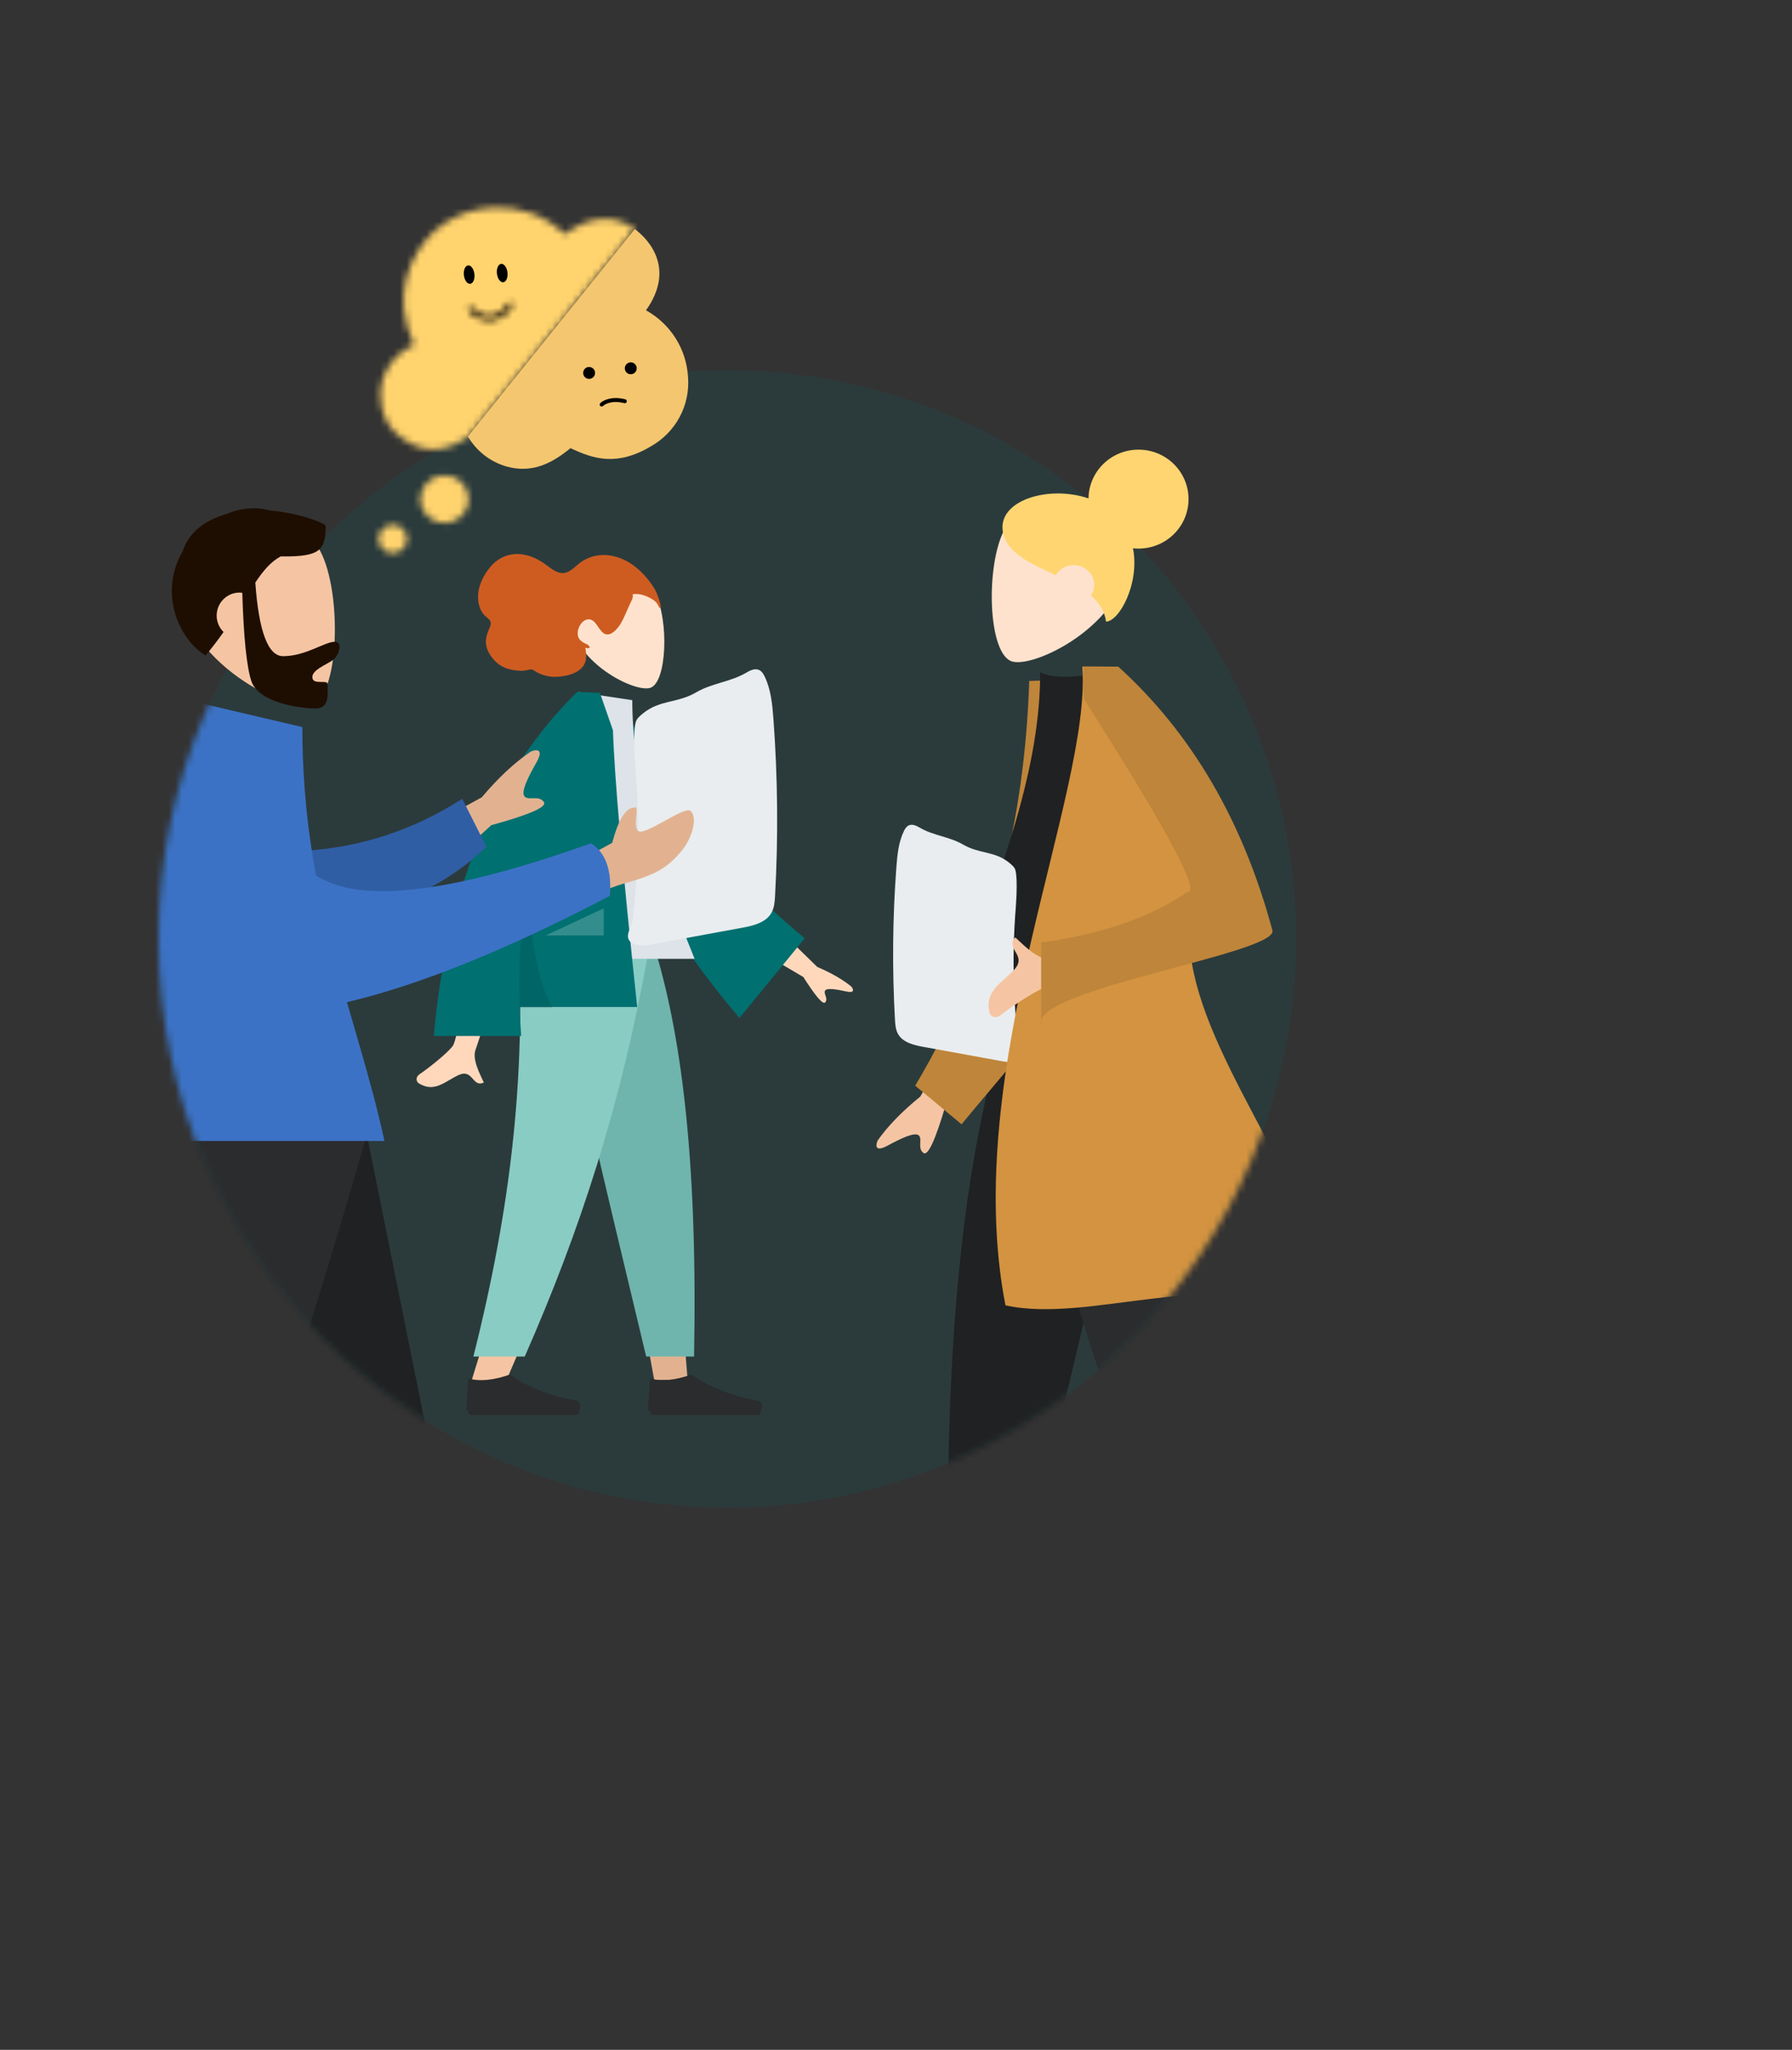 <svg width="271" height="310" viewBox="0 0 271 310" fill="none" xmlns="http://www.w3.org/2000/svg">
<rect x="0" y="0" width="271" height="310" fill="#333333" stroke="none"/>
<circle cx="110" cy="142" r="86" fill="#007071" fill-opacity="0.15"/>
<mask id="mask0_419_65" style="mask-type:alpha" maskUnits="userSpaceOnUse" x="24" y="56" width="172" height="172">
<circle cx="110" cy="142" r="86" fill="#007071"/>
</mask>
<g mask="url(#mask0_419_65)">
<path fill-rule="evenodd" clip-rule="evenodd" d="M83.208 144.292L93.904 181.075L98.934 208.692H103.984L98.943 144.292H83.208Z" fill="#E2B290"/>
<path fill-rule="evenodd" clip-rule="evenodd" d="M78.477 144.292C79.218 163.333 78.926 173.719 78.76 175.449C78.594 177.179 77.653 188.765 71.237 209.046H76.451C84.948 189.59 87.914 178.004 88.888 175.449C89.863 172.894 92.741 162.508 96.943 144.292H78.477Z" fill="#F5C5A3"/>
<path fill-rule="evenodd" clip-rule="evenodd" d="M83.561 144.292C86.29 157.001 91.01 177.288 97.72 205.154H104.964C105.499 176.553 103.223 157.728 99.282 144.292H83.561Z" fill="#6FB5AD"/>
<path fill-rule="evenodd" clip-rule="evenodd" d="M78.518 144.292C79.238 163.385 77.372 182.196 71.589 205.154H79.355C87.804 185.935 93.86 167.217 97.999 144.292H78.518Z" fill="#89CCC4"/>
<path fill-rule="evenodd" clip-rule="evenodd" d="M70.532 213.124L70.819 208.453C72.496 208.949 74.596 208.755 77.12 207.87C79.77 209.768 83.09 211.079 87.08 211.801C87.543 211.885 87.85 212.329 87.767 212.793C87.762 212.82 87.756 212.846 87.748 212.872L87.432 214H77.12H71.105L70.532 213.124Z" fill="#2B2C2E"/>
<path fill-rule="evenodd" clip-rule="evenodd" d="M97.998 213.124L98.284 208.453C99.962 208.949 102.062 208.755 104.586 207.87C107.236 209.768 110.556 211.079 114.546 211.801C115.009 211.885 115.316 212.329 115.232 212.793C115.228 212.82 115.221 212.846 115.214 212.872L114.898 214H104.586H98.571L97.998 213.124Z" fill="#2B2C2E"/>
<path fill-rule="evenodd" clip-rule="evenodd" d="M116.392 139.212L123.59 146.231C125.684 147.125 127.4 148.111 128.738 149.19C129.039 149.553 129.366 150.248 127.951 149.936C126.536 149.625 125.034 149.361 124.769 149.82C124.503 150.28 125.287 150.985 124.796 151.587C124.468 151.988 123.366 150.711 121.488 147.757L114.005 143.344L116.392 139.212ZM71.946 141.226C70.202 151.381 69.073 156.98 68.562 158.022C68.186 158.786 65.409 161.108 63.483 162.435C62.709 162.967 63.029 163.648 63.321 163.829C65.696 165.3 67.261 163.56 69.317 162.599C71.57 161.546 71.38 164.517 73.166 163.715C72.618 162.481 71.336 160.185 71.942 158.678C72.212 158.008 74.037 152.197 77.418 141.247L71.946 141.226Z" fill="#FFD8BC"/>
<path fill-rule="evenodd" clip-rule="evenodd" d="M91.2 106.548L94.245 106.023C99.487 119.182 108.64 131.14 121.702 141.895L111.832 153.945C98.77 138.632 90.719 122.833 91.2 106.548Z" fill="#007071"/>
<path fill-rule="evenodd" clip-rule="evenodd" d="M77.927 145H105.041C98.759 129.651 95.618 116.613 95.618 105.885L87.439 104.661C81.011 115.049 79.196 127.84 77.927 145Z" fill="#DDE3E9"/>
<path fill-rule="evenodd" clip-rule="evenodd" d="M87.803 104.661C88.442 104.683 89.415 104.723 90.722 104.78L92.699 110.456C92.908 117.375 94.129 131.321 96.361 152.291L78.588 152.291C78.634 153.739 78.711 155.201 78.818 156.677H65.603C67.579 134.265 74.798 116.927 87.26 104.661L87.266 104.667L87.269 104.661H87.803Z" fill="#007071"/>
<path fill-rule="evenodd" clip-rule="evenodd" d="M83.561 152.43L78.592 152.43C78.374 145.935 78.764 139.711 79.761 133.76C80.267 142.788 81.534 149.011 83.561 152.43Z" fill="black" fill-opacity="0.1"/>
<path fill-rule="evenodd" clip-rule="evenodd" d="M82.544 141.461L91.308 137.367V141.461H82.544Z" fill="white" fill-opacity="0.2"/>
<path fill-rule="evenodd" clip-rule="evenodd" d="M98.266 104.046C95.629 104.729 85.518 99.504 86.046 91.931C86.575 84.359 97.065 86.025 99.106 89.847C101.146 93.669 100.904 103.363 98.266 104.046Z" fill="#FFE2CD"/>
<path fill-rule="evenodd" clip-rule="evenodd" d="M99.45 90.048C99.237 89.444 98.915 88.899 98.56 88.386C97.893 87.419 97.093 86.546 96.209 85.822C94.594 84.499 92.539 83.735 90.518 83.983C89.498 84.108 88.507 84.499 87.664 85.15C86.903 85.739 86.17 86.605 85.184 86.667C84.11 86.734 83.127 85.782 82.266 85.195C81.296 84.532 80.263 84.049 79.129 83.861C77.229 83.547 75.444 84.192 74.134 85.758C72.741 87.425 71.728 89.87 72.643 92.079C72.813 92.489 73.032 92.836 73.346 93.122C73.634 93.385 74.074 93.665 74.191 94.086C74.315 94.533 73.944 95.109 73.801 95.512C73.595 96.09 73.426 96.696 73.486 97.324C73.585 98.355 74.229 99.339 74.91 100.017C75.603 100.707 76.456 101.102 77.367 101.284C77.975 101.406 78.597 101.473 79.215 101.428C79.522 101.405 79.792 101.319 80.09 101.251C80.379 101.185 80.54 101.262 80.786 101.421C81.925 102.162 83.15 102.448 84.466 102.338C85.576 102.245 86.856 101.975 87.762 101.21C88.768 100.361 88.748 99.19 88.512 97.939C88.762 98.064 89.456 98.141 89.042 97.643C88.877 97.446 88.567 97.366 88.356 97.25C88.111 97.115 87.862 96.94 87.671 96.72C86.902 95.831 87.679 94.021 88.646 93.722C90.083 93.279 90.404 95.321 91.43 95.849C92.02 96.153 92.637 95.738 93.079 95.314C93.671 94.746 94.074 93.994 94.422 93.229C94.709 92.598 94.976 91.959 95.269 91.332C95.405 91.039 95.878 90.211 95.64 89.88C96.669 89.673 97.816 90.103 98.702 90.667C99.069 90.9 99.348 91.157 99.543 91.568C99.585 91.656 99.676 91.918 99.791 91.929C100.004 91.949 99.924 91.687 99.903 91.563C99.819 91.067 99.615 90.517 99.45 90.048Z" fill="#CE5C21"/>
<path fill-rule="evenodd" clip-rule="evenodd" d="M29.717 170.805L52.229 232.752L68.008 278.411H77.006L55.315 170.805L29.717 170.805Z" fill="#202122"/>
<path fill-rule="evenodd" clip-rule="evenodd" d="M24.574 170.805C24.324 192.172 24.505 220.939 23.921 222.271C23.532 223.159 11.431 233.276 -12.382 252.622L-7.635 260.866C20.637 242.245 35.495 231.694 36.94 229.213C39.108 225.491 50.001 191.246 55.668 170.805H24.574Z" fill="#2B2C2E"/>
<path fill-rule="evenodd" clip-rule="evenodd" d="M174.304 156.722L159.137 208.421L152.003 247.238H144.843L151.99 156.722H174.304Z" fill="#E2B290"/>
<path fill-rule="evenodd" clip-rule="evenodd" d="M181.014 156.722C179.963 183.485 180.377 198.082 180.612 200.513C180.848 202.945 182.183 219.23 191.28 247.735H183.886C171.838 220.389 167.632 204.104 166.25 200.513C164.868 196.922 160.787 182.325 154.829 156.722H181.014Z" fill="#F5C5A3"/>
<path fill-rule="evenodd" clip-rule="evenodd" d="M173.804 156.722C169.934 174.585 163.242 203.099 153.726 242.264H143.454C142.695 202.065 145.923 175.607 151.512 156.722H173.804Z" fill="#202122"/>
<path fill-rule="evenodd" clip-rule="evenodd" d="M180.955 156.722C179.934 183.558 182.581 209.997 190.781 242.264H179.769C167.788 215.252 159.2 188.944 153.331 156.722H180.955Z" fill="#2B2C2E"/>
<path fill-rule="evenodd" clip-rule="evenodd" d="M146.952 152.239L139.176 165.836C136.421 168.073 134.272 170.286 132.73 172.476C132.435 173.148 132.242 174.329 134.23 173.255C136.217 172.181 138.356 171.141 138.952 171.715C139.548 172.289 138.676 173.681 139.671 174.371C140.334 174.831 141.438 172.446 142.983 167.217L152.307 157.399L146.952 152.239Z" fill="#F5C5A3"/>
<path fill-rule="evenodd" clip-rule="evenodd" d="M161.429 102.798L155.651 102.978C154.983 122.944 150.671 143.598 138.404 164.186L145.412 170.026C157.471 155.447 169.442 143.174 170.424 127.534C170.753 122.285 163.56 108.155 161.429 102.798Z" fill="#BF853A"/>
<path fill-rule="evenodd" clip-rule="evenodd" d="M181.606 157.574C165.873 159.295 153.49 159.295 144.456 157.574C143.336 157.361 143.386 152.557 143.905 151.244C151.988 130.813 157.305 115.855 157.305 101.664C158.788 102.435 161.384 102.551 165.092 102.011C175.058 116.636 179.638 133.416 181.606 157.574Z" fill="#202122"/>
<mask id="mask1_419_65" style="mask-type:luminance" maskUnits="userSpaceOnUse" x="128" y="114" width="27" height="50">
<path d="M154.582 114.269H128.059V163.1H154.582V114.269Z" fill="#E9EDEF"/>
</mask>
<g mask="url(#mask1_419_65)">
<path fill-rule="evenodd" clip-rule="evenodd" d="M153.626 137.085C153.706 136.104 153.973 132.071 153.411 131.258C153.192 130.942 152.892 130.691 152.592 130.449C150.381 128.676 148.101 129.158 145.648 127.727C143.601 126.532 141.174 126.382 139.126 125.187C138.614 124.889 137.999 124.581 137.455 124.815C137.081 124.975 136.854 125.348 136.682 125.711C135.875 127.4 135.695 129.303 135.556 131.163C134.984 138.819 134.911 146.51 135.341 154.173C135.383 154.937 135.439 155.73 135.822 156.396C136.556 157.667 138.197 158.056 139.657 158.322C143.697 159.058 147.736 159.794 151.775 160.531C152.96 160.748 155.009 160.601 154.503 158.9C154.32 158.282 154.025 157.862 153.939 157.175C153.824 156.241 153.74 155.302 153.659 154.365C153.346 150.7 153.227 147.019 153.303 143.342C153.348 141.254 153.456 139.167 153.626 137.085Z" fill="#E9EDEF"/>
</g>
<path fill-rule="evenodd" clip-rule="evenodd" d="M201.124 198.477C183.259 191.357 164.907 200.269 152.052 197.405C145.097 161.727 165.127 119.951 163.677 100.815H167.928C170.316 106.522 176.675 115.103 179.795 123.722C182.365 130.823 179.034 138.099 180.245 145.577C182.935 162.19 200.361 181.987 201.124 198.477Z" fill="#D39340"/>
<path fill-rule="evenodd" clip-rule="evenodd" d="M169.742 146.604C163.562 148.156 159.771 149.036 158.37 149.243C157.342 149.395 153.595 151.763 151.324 153.511C150.412 154.213 149.746 153.587 149.648 153.179C148.852 149.866 151.463 148.693 153.36 146.657C155.439 144.427 151.926 143.542 153.537 141.762C154.756 142.86 156.924 145.208 158.901 145.064C159.779 145 162.116 144.82 165.911 144.523L169.742 146.604Z" fill="#F5C5A3"/>
<path fill-rule="evenodd" clip-rule="evenodd" d="M169.109 100.815C180.211 110.883 187.982 124.177 192.422 140.699C193.355 144.172 156.034 149.626 157.451 154.868L157.451 142.537C172.743 140.464 178.794 135.199 179.778 134.828C181.232 134.281 175.928 124.546 163.866 105.622L163.866 100.782L169.109 100.815Z" fill="#BF853A"/>
<path fill-rule="evenodd" clip-rule="evenodd" d="M96.067 115.591C95.975 114.45 95.666 109.755 96.316 108.809C96.569 108.442 96.916 108.15 97.263 107.868C99.819 105.804 102.455 106.366 105.292 104.7C107.659 103.309 110.464 103.134 112.833 101.744C113.424 101.397 114.135 101.039 114.765 101.31C115.197 101.496 115.46 101.931 115.659 102.353C116.591 104.319 116.799 106.534 116.96 108.699C117.622 117.61 117.706 126.562 117.209 135.482C117.161 136.371 117.095 137.294 116.653 138.068C115.804 139.547 113.906 140 112.218 140.31C107.547 141.167 102.877 142.024 98.207 142.881C96.838 143.134 94.468 142.963 95.053 140.983C95.265 140.264 95.606 139.774 95.705 138.975C95.839 137.888 95.935 136.795 96.029 135.705C96.392 131.439 96.529 127.155 96.44 122.875C96.389 120.444 96.264 118.015 96.067 115.591Z" fill="#E9EDEF"/>
<path fill-rule="evenodd" clip-rule="evenodd" d="M57.704 128.846L72.846 120.588C75.364 117.61 77.845 115.298 80.289 113.65C81.035 113.34 82.341 113.152 81.12 115.31C79.899 117.469 78.712 119.794 79.334 120.459C79.956 121.124 81.508 120.195 82.25 121.3C82.745 122.037 80.094 123.2 74.298 124.791L63.296 134.823L57.704 128.846Z" fill="#E2B290"/>
<path fill-rule="evenodd" clip-rule="evenodd" d="M43.569 128.743C50.58 128.668 59.93 127.179 69.906 120.811L73.546 128.024C66.665 134.891 56.246 138.861 47.786 138.622C41.119 138.434 38.732 133.57 43.569 128.743Z" fill="#305EA5"/>
<path fill-rule="evenodd" clip-rule="evenodd" d="M12.581 172.55H58.14C53.93 153.158 45.722 136.33 45.722 109.956L30.701 106.434C19.901 123.461 14.714 144.424 12.581 172.55Z" fill="#3C72C6"/>
<path fill-rule="evenodd" clip-rule="evenodd" d="M85.906 131.104L92.582 127.465C93.519 123.928 94.639 122.149 95.942 122.127C96.942 121.665 95.199 126.134 97.097 125.746C98.994 125.359 103.624 121.941 104.422 122.635C105.603 123.662 104.55 126.814 103.31 128.381C100.992 131.312 99.073 132.314 94.33 133.626C91.85 134.312 89.169 135.688 86.286 137.752L85.906 131.104Z" fill="#E2B290"/>
<path fill-rule="evenodd" clip-rule="evenodd" d="M39.46 113.394C39.669 124.461 43.397 131.247 50.644 133.75C57.891 136.252 70.805 134.179 89.387 127.529C91.606 128.979 92.552 131.629 92.224 135.48C30.317 168.001 8.164 153.339 27.593 113.394H39.46Z" fill="#3C72C6"/>
</g>
<path fill-rule="evenodd" clip-rule="evenodd" d="M47.045 106.587C42.726 107.707 26.166 99.142 27.032 86.73C27.898 74.319 45.078 77.049 48.419 83.313C51.761 89.578 51.364 105.467 47.045 106.587Z" fill="#F5C5A3"/>
<path fill-rule="evenodd" clip-rule="evenodd" d="M40.916 77.216C44.799 77.551 48.267 78.742 49.249 79.449C49.249 83.147 48.537 84.243 42.452 84.147C40.957 84.941 39.808 86.308 38.611 88.101C39.14 95.522 40.542 99.234 42.815 99.234C46.225 99.234 49.118 97.057 50.614 97.057C51.705 97.057 51.461 98.429 50.738 99.447C50.142 100.287 47.237 101.096 47.237 102.398C47.237 103.069 47.849 103.126 48.44 103.13L48.767 103.13C49.188 103.133 49.532 103.165 49.532 103.464C49.532 104.741 49.935 107.142 47.732 107.142C45.501 107.142 39.106 106.325 38.01 102.996C37.303 100.848 36.846 96.396 36.639 89.641C36.503 89.624 36.365 89.615 36.226 89.615C34.315 89.615 32.766 91.173 32.766 93.095C32.766 94.071 33.165 94.953 33.808 95.584C33.008 96.721 32.11 97.908 31.082 99.133C27.219 96.802 23.859 89.887 27.636 83.333C28.68 80.123 31.536 78.501 34.327 77.704C36.588 76.753 38.935 76.646 40.916 77.216Z" fill="#1E0E02"/>
<path fill-rule="evenodd" clip-rule="evenodd" d="M153.13 100.056C156.907 101.019 171.391 93.652 170.633 82.977C169.876 72.302 154.851 74.651 151.928 80.038C149.005 85.426 149.352 99.093 153.13 100.056Z" fill="#FFE2CD"/>
<path fill-rule="evenodd" clip-rule="evenodd" d="M172.175 68C167.996 68 164.609 71.35 164.609 75.482L164.61 75.376C158.529 73.292 150.637 75.727 151.693 80.611C152.285 83.347 155.157 84.888 158.28 86.35L158.697 86.545C158.767 86.577 158.837 86.61 158.907 86.642L159.645 86.984C159.649 86.985 159.653 86.987 159.657 86.989C160.188 86.076 161.202 85.459 162.366 85.459C164.081 85.459 165.471 86.799 165.471 88.452C165.471 89.047 165.291 89.602 164.98 90.068C166.195 91.113 167.053 92.372 167.26 94.004C169.219 94.004 172.386 88.316 171.34 82.919C171.614 82.949 171.892 82.965 172.175 82.965C176.353 82.965 179.74 79.615 179.74 75.482C179.74 71.35 176.353 68 172.175 68Z" fill="#FFD571"/>
<mask id="mask2_419_65" style="mask-type:luminance" maskUnits="userSpaceOnUse" x="57" y="31" width="40" height="37">
<path d="M72.662 31.589C70.124 32.05 67.683 33.185 65.626 35.002C62.011 38.496 59.14 44.651 62.598 52.129C60.266 53.166 58.509 55.165 57.792 57.598C57.215 59.412 57.45 63.151 59.691 65.318C62.739 68.265 66.541 69.043 70.751 66.084L96.008 34.636C93.267 32.592 89.49 32.33 85.423 35.423C82.44 32.554 78.515 31.195 74.641 31.366L72.662 31.589Z" fill="#FFD36D"/>
</mask>
<g mask="url(#mask2_419_65)">
<path fill-rule="evenodd" clip-rule="evenodd" d="M54.821 73.382L104.043 67.849L99.056 24.407L49.834 29.94L54.821 73.382Z" fill="#FFD36D"/>
</g>
<path fill-rule="evenodd" clip-rule="evenodd" d="M76.566 70.54C79.939 71.465 82.847 70.61 86.278 67.773C89.697 69.395 93.258 70.558 98.382 67.53C102.198 65.409 104.411 61.275 104.043 56.956C103.791 52.76 101.398 48.982 97.694 46.931C102.056 40.786 98.363 36.401 96 34.643L70.718 66.064L70.793 66.055C72.069 68.225 74.134 69.83 76.566 70.54Z" fill="#F4C66F"/>
<mask id="mask3_419_65" style="mask-type:luminance" maskUnits="userSpaceOnUse" x="63" y="71" width="8" height="9">
<path d="M66.814 71.898C64.812 72.123 63.374 73.914 63.603 75.899C63.831 77.884 65.638 79.311 67.64 79.086C69.641 78.861 71.079 77.07 70.85 75.085C70.626 73.132 68.872 71.719 66.91 71.889C66.878 71.892 66.846 71.895 66.814 71.898Z" fill="#FFD36D"/>
</mask>
<g mask="url(#mask3_419_65)">
<path fill-rule="evenodd" clip-rule="evenodd" d="M60.322 84.091L75.904 82.338L74.132 66.893L58.55 68.645L60.322 84.091Z" fill="#FFD36D"/>
</g>
<mask id="mask4_419_65" style="mask-type:luminance" maskUnits="userSpaceOnUse" x="57" y="79" width="5" height="5">
<path d="M59.156 79.379C57.974 79.512 57.124 80.57 57.258 81.742C57.393 82.915 58.461 83.757 59.644 83.624C60.826 83.492 61.676 82.434 61.541 81.261C61.409 80.108 60.373 79.273 59.213 79.373C59.194 79.375 59.176 79.377 59.156 79.379Z" fill="#FFD36D"/>
</mask>
<g mask="url(#mask4_419_65)">
<path fill-rule="evenodd" clip-rule="evenodd" d="M53.81 88.464L66.425 87.045L64.99 74.54L52.374 75.958L53.81 88.464Z" fill="#FFD36D"/>
</g>
<mask id="path-48-inside-1_419_65" fill="white">
<path d="M76.823 45.923C76.361 46.928 75.402 47.618 74.296 47.743C73.19 47.867 72.099 47.407 71.421 46.531C71.297 46.381 71.073 46.359 70.922 46.482C70.77 46.606 70.749 46.828 70.873 46.978C71.704 48.014 73.005 48.566 74.335 48.447C75.69 48.292 76.87 47.458 77.458 46.237C77.546 46.063 77.475 45.852 77.299 45.765C77.238 45.735 77.173 45.724 77.11 45.73C76.991 45.74 76.88 45.809 76.823 45.923Z"/>
</mask>
<path d="M76.823 45.923L75.93 45.471L75.922 45.488L75.914 45.505L76.823 45.923ZM74.296 47.743L74.409 48.736L74.41 48.736L74.296 47.743ZM71.421 46.531L72.212 45.92L72.202 45.907L72.191 45.894L71.421 46.531ZM70.922 46.482L70.289 45.707L70.288 45.708L70.922 46.482ZM70.873 46.978L71.653 46.353L71.648 46.347L71.643 46.34L70.873 46.978ZM74.335 48.447L74.425 49.443L74.438 49.442L74.45 49.441L74.335 48.447ZM77.458 46.237L76.564 45.788L76.561 45.795L76.557 45.802L77.458 46.237ZM77.299 45.765L77.74 44.869L77.739 44.868L77.299 45.765ZM75.914 45.505C75.6 46.188 74.943 46.663 74.182 46.749L74.41 48.736C75.86 48.573 77.123 47.667 77.732 46.342L75.914 45.505ZM74.183 46.749C73.421 46.835 72.674 46.518 72.212 45.92L70.63 47.142C71.523 48.296 72.958 48.899 74.409 48.736L74.183 46.749ZM72.191 45.894C71.714 45.319 70.864 45.239 70.289 45.707L71.554 47.258C71.282 47.48 70.88 47.443 70.652 47.168L72.191 45.894ZM70.288 45.708C69.71 46.18 69.623 47.035 70.104 47.615L71.643 46.34C71.875 46.62 71.831 47.032 71.555 47.257L70.288 45.708ZM70.093 47.603C71.136 48.902 72.764 49.592 74.425 49.443L74.244 47.452C73.246 47.541 72.273 47.126 71.653 46.353L70.093 47.603ZM74.45 49.441C76.143 49.247 77.621 48.204 78.359 46.672L76.557 45.802C76.119 46.711 75.237 47.338 74.219 47.454L74.45 49.441ZM78.353 46.686C78.689 46.014 78.412 45.2 77.74 44.869L76.857 46.661C76.537 46.503 76.402 46.111 76.564 45.788L78.353 46.686ZM77.739 44.868C77.51 44.755 77.262 44.713 77.022 44.733L77.198 46.726C77.084 46.736 76.966 46.715 76.859 46.662L77.739 44.868ZM77.022 44.733C76.572 44.772 76.15 45.036 75.93 45.471L77.716 46.375C77.611 46.583 77.409 46.707 77.198 46.726L77.022 44.733Z" fill="black" mask="url(#path-48-inside-1_419_65)"/>
<ellipse cx="70.948" cy="41.53" rx="0.8" ry="1.4" transform="rotate(-6.719 70.948 41.53)" fill="black"/>
<ellipse cx="75.948" cy="41.296" rx="0.8" ry="1.4" transform="rotate(-6.719 75.948 41.296)" fill="black"/>
<circle cx="89.09" cy="56.399" r="0.9" fill="black"/>
<circle cx="95.389" cy="55.699" r="0.9" fill="black"/>
<path d="M90.989 61.179C91.323 60.846 92.489 60.179 94.489 60.679" stroke="black" stroke-width="0.6" stroke-linecap="round"/>
</svg>
